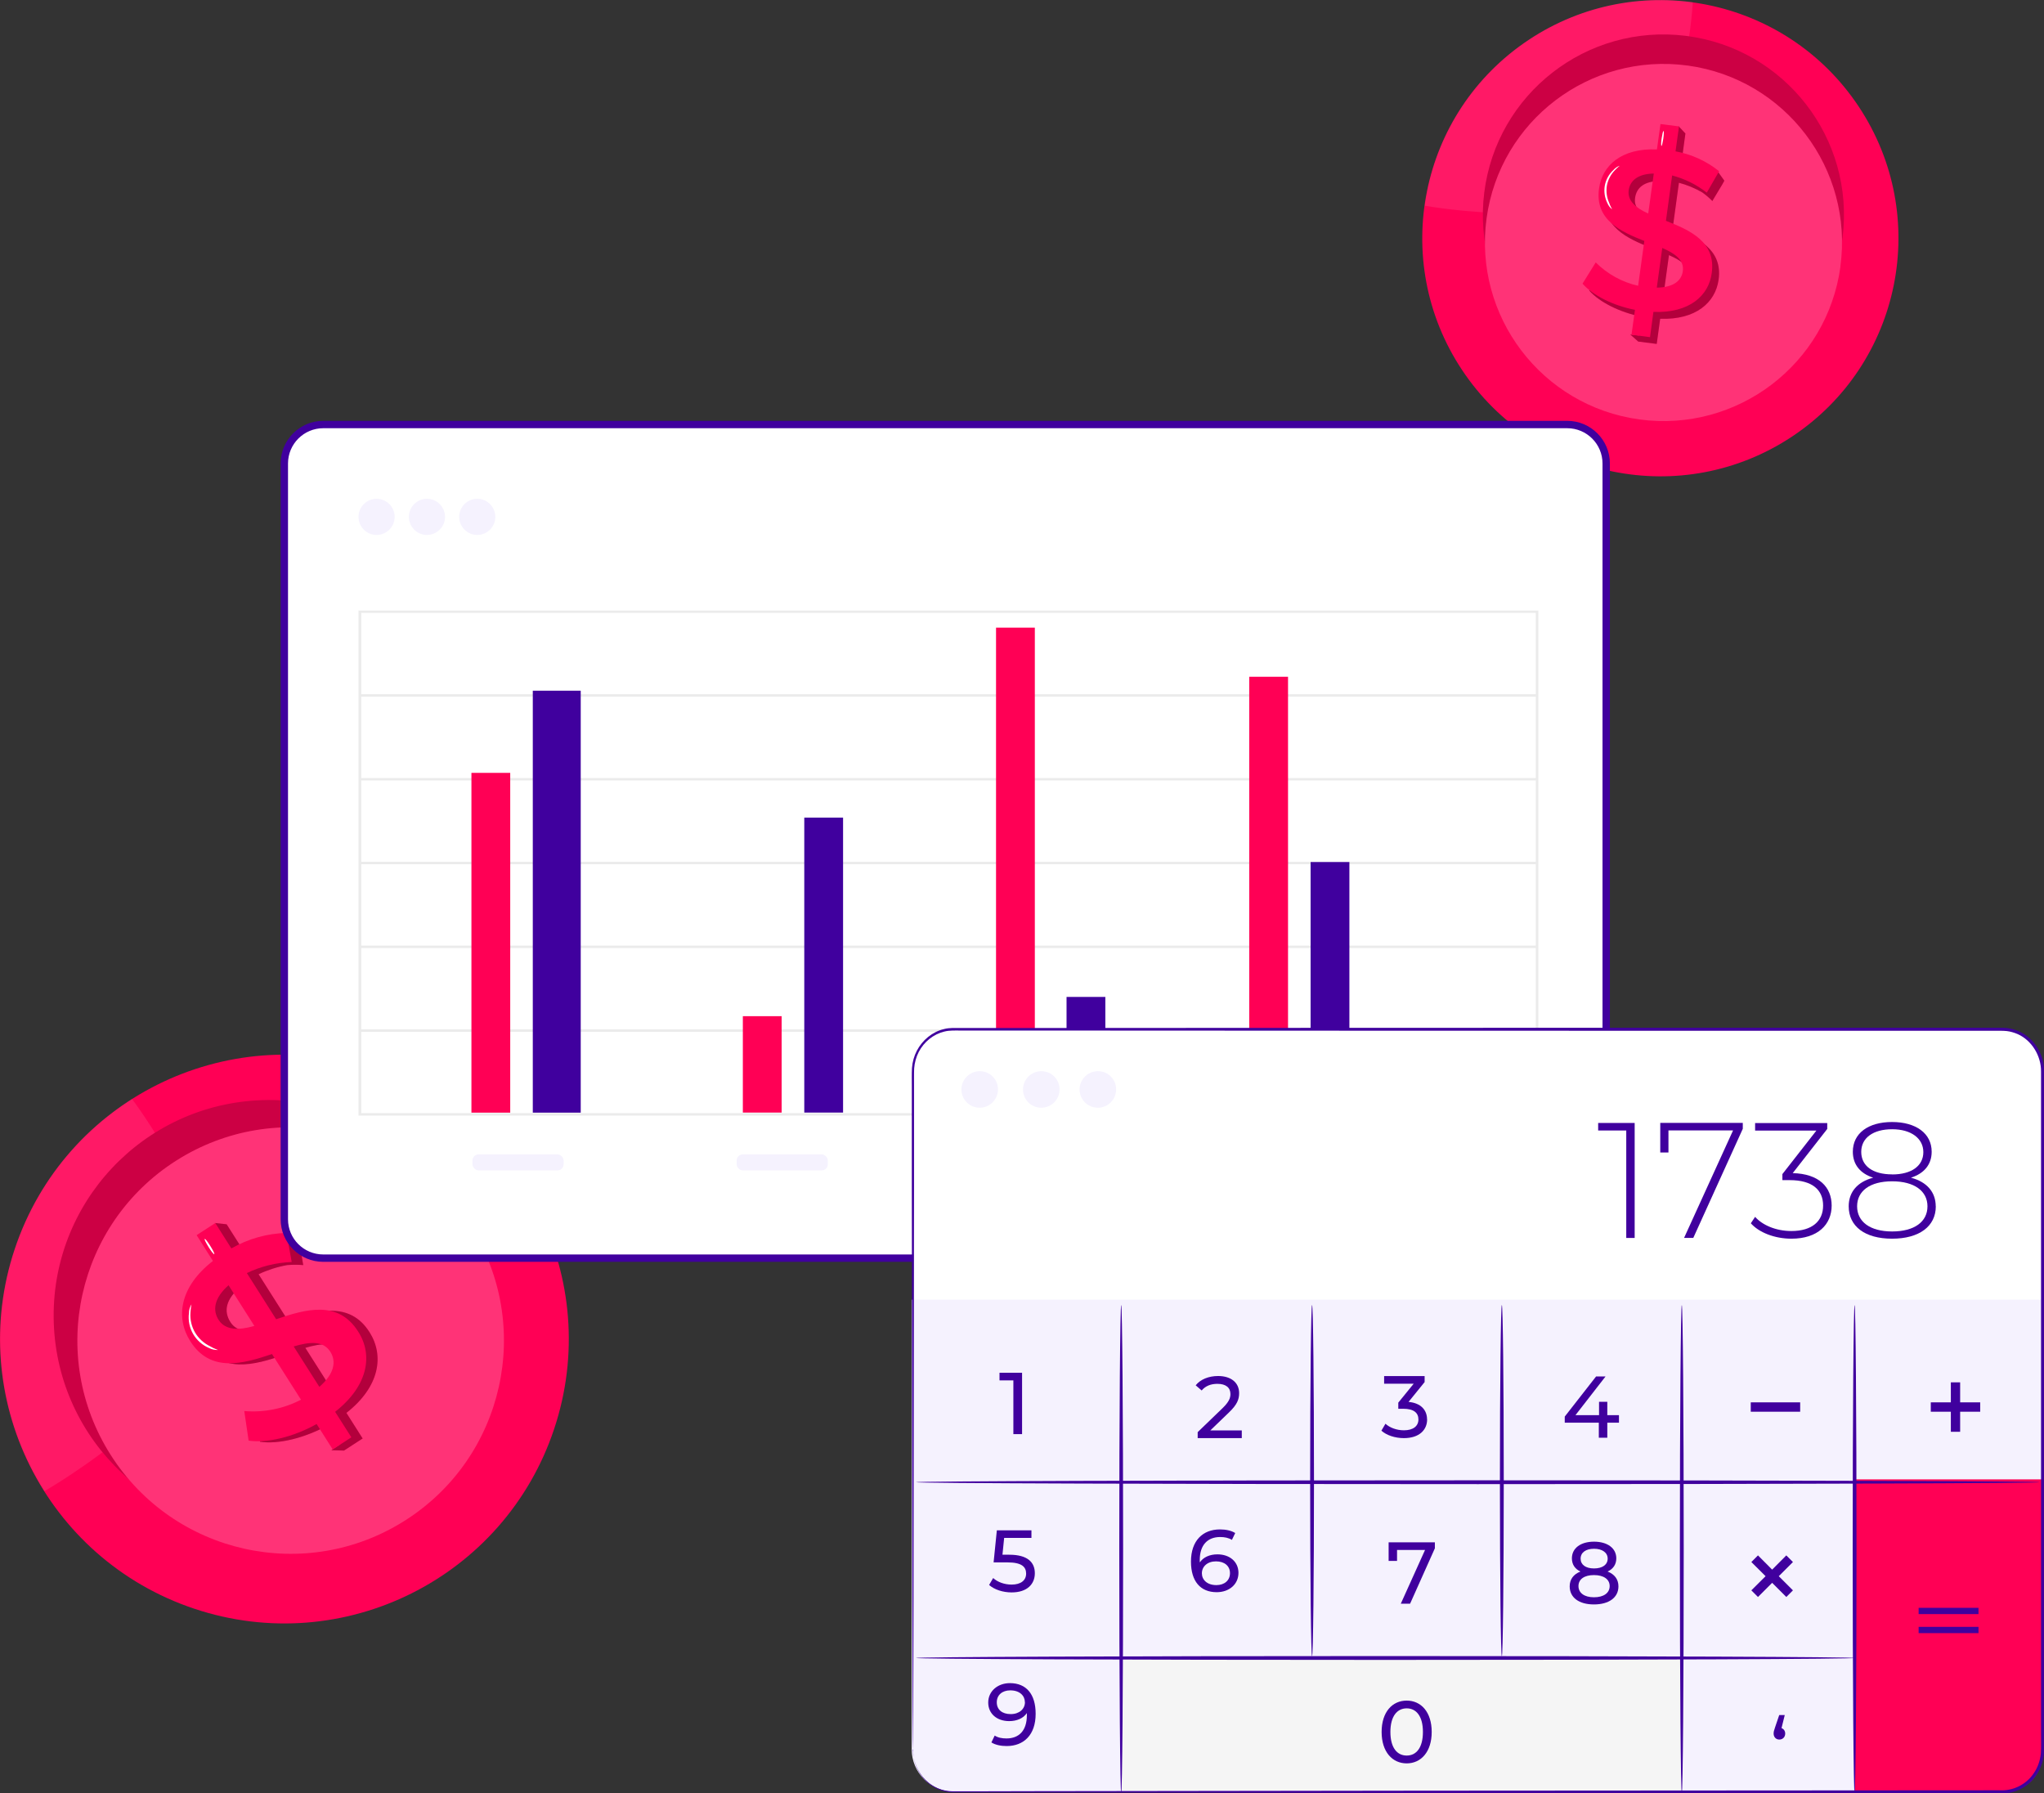 <svg xmlns="http://www.w3.org/2000/svg" id="Calque_2" viewBox="0 0 277.14 243.15"><rect x="0" y="0" width="277.14" height="243.15" fill="#333333" stroke="none"/><defs><style>      .cls-1 {        fill: #f05;      }      .cls-2 {        fill: #ebebeb;      }      .cls-3 {        fill: #fff;      }      .cls-4 {        opacity: .2;      }      .cls-5 {        opacity: .3;      }      .cls-6 {        opacity: .1;      }      .cls-7 {        fill: #f5f5f5;      }      .cls-8 {        fill: #f5f2fe;      }      .cls-9 {        fill: #40009e;      }    </style></defs><g id="Character_1"><g><g><circle class="cls-1" cx="38.56" cy="181.57" r="38.55" transform="translate(-145.87 160.61) rotate(-71.53)"></circle><g class="cls-6"><path class="cls-3" d="M17.91,149C-.06,160.41-5.37,184.21,6.03,202.17c0,0,0,0,0,.01,0,0,23.52-13.48,23.18-26.18-.34-12.7-11.32-27-11.32-27Z"></path></g><circle class="cls-1" cx="36.51" cy="178.38" r="29.23" transform="translate(-5.62 1.24) rotate(-1.81)"></circle><g class="cls-4"><circle cx="36.51" cy="178.38" r="29.23" transform="translate(-5.62 1.24) rotate(-1.81)"></circle></g><path class="cls-1" d="M63.81,166.25c8.57,13.47,4.59,31.34-8.89,39.91-13.47,8.57-31.34,4.59-39.91-8.89-8.57-13.47-4.59-31.34,8.89-39.91,0,0,.01,0,.02-.01,13.47-8.55,31.32-4.57,39.89,8.9Z"></path><g class="cls-4"><path class="cls-3" d="M63.81,166.25c8.57,13.47,4.59,31.34-8.89,39.91-13.47,8.57-31.34,4.59-39.91-8.89-8.57-13.47-4.59-31.34,8.89-39.91,0,0,.01,0,.02-.01,13.47-8.55,31.32-4.57,39.89,8.9Z"></path></g><path class="cls-1" d="M39.02,179.01l-3.96-6.24h0c1.23-.58,2.54-1,3.88-1.24.72-.06,1.45-.06,2.18,0l-.05-.25-.46-2.86-.13-.65-1.85-.46-.39.57c-1.86.16-3.67.69-5.32,1.56l-2.19-3.44-1.61-.18.54.86-1.46.94,2.21,3.5c-4.53,3.53-5.07,7.78-3.08,10.89,2.73,4.3,7.12,3.08,11.09,1.73l3.93,6.19c-2.36,1.24-5.03,1.77-7.69,1.54l.59,4.01c2.5.38,6.07-.5,9.21-2.23l1.65,2.59-1.19.79,1.72.05,2.53-1.64-2.2-3.47c4.55-3.57,5.13-7.79,3.14-10.93-2.68-4.26-7.11-2.97-11.08-1.63ZM36.08,179.97c-2.13.61-3.89.78-4.84-.71-.95-1.49-.62-3.08,1.35-4.78l3.49,5.49ZM44.88,188.23l-3.48-5.48c2.19-.65,4.01-.8,4.97.7.84,1.34.56,3-1.49,4.77h0Z"></path><g class="cls-5"><path d="M39.02,179.01l-3.96-6.24h0c1.23-.58,2.54-1,3.88-1.24.72-.06,1.45-.06,2.18,0l-.05-.25-.46-2.86-.13-.65-1.85-.46-.39.57c-1.86.16-3.67.69-5.32,1.56l-2.19-3.44-1.61-.18.54.86-1.46.94,2.21,3.5c-4.53,3.53-5.07,7.78-3.08,10.89,2.73,4.3,7.12,3.08,11.09,1.73l3.93,6.19c-2.36,1.24-5.03,1.77-7.69,1.54l.59,4.01c2.5.38,6.07-.5,9.21-2.23l1.65,2.59-1.19.79,1.72.05,2.53-1.64-2.2-3.47c4.55-3.57,5.13-7.79,3.14-10.93-2.68-4.26-7.11-2.97-11.08-1.63ZM36.08,179.97c-2.13.61-3.89.78-4.84-.71-.95-1.49-.62-3.08,1.35-4.78l3.49,5.49ZM44.88,188.23l-3.48-5.48c2.19-.65,4.01-.8,4.97.7.84,1.34.56,3-1.49,4.77h0Z"></path></g><path class="cls-1" d="M45.43,191.41l2.21,3.47-2.53,1.64-2.18-3.44c-3.15,1.76-6.72,2.61-9.22,2.25l-.59-4.01c2.66.22,5.33-.31,7.69-1.54l-3.93-6.19c-3.97,1.34-8.36,2.56-11.08-1.74-2.01-3.16-1.48-7.36,3.07-10.88l-2.21-3.5,2.53-1.64,2.18,3.44c2.27-1.31,4.84-2.03,7.47-2.1l.71,3.94c-2.11.08-4.18.59-6.08,1.5l3.97,6.26c3.97-1.35,8.4-2.64,11.12,1.67,2.01,3.11,1.43,7.31-3.13,10.89ZM34.49,179.78l-3.5-5.52c-1.98,1.74-2.21,3.44-1.3,4.77.91,1.33,2.66,1.37,4.79.75h0ZM44.79,183.28c-.97-1.52-2.78-1.37-4.97-.72l3.48,5.48c2.03-1.77,2.33-3.43,1.49-4.76h0Z"></path><path class="cls-3" d="M29.54,183.04c-.41.01-.81-.08-1.18-.26-.91-.38-1.67-1.05-2.17-1.9-.5-.86-.7-1.86-.57-2.84,0-.42.12-.83.34-1.19,0,0-.1.45-.14,1.16-.06.93.16,1.86.63,2.67.48.8,1.18,1.44,2.02,1.85.64.39,1.09.47,1.08.51Z"></path><path class="cls-3" d="M29.05,170.05c-.08.02-.41-.38-.77-.97-.36-.59-.59-1.01-.52-1.09.06-.08.4.38.77.97.37.59.59,1.05.52,1.09Z"></path></g><g><circle class="cls-1" cx="225.12" cy="32.29" r="32.28" transform="translate(19.73 129.95) rotate(-33.59)"></circle><g class="cls-6"><path class="cls-3" d="M229.52.3c-17.65-2.42-33.92,9.93-36.34,27.58,0,0,0,0,0,.01,0,0,22.33,4.1,28.98-4.21,6.65-8.31,7.36-23.38,7.36-23.38Z"></path></g><circle class="cls-1" cx="225.53" cy="29.15" r="24.48" transform="translate(168.62 249.32) rotate(-82.87)"></circle><g class="cls-4"><circle cx="225.53" cy="29.15" r="24.48" transform="translate(168.62 249.32) rotate(-82.87)"></circle></g><path class="cls-1" d="M249.54,36.15c-1.81,13.25-14.01,22.52-27.26,20.72-13.25-1.81-22.52-14.01-20.72-27.26,1.81-13.25,14.01-22.52,27.26-20.72,0,0,.01,0,.02,0,13.24,1.82,22.5,14.02,20.69,27.26Z"></path><g class="cls-4"><path class="cls-3" d="M249.54,36.15c-1.81,13.25-14.01,22.52-27.26,20.72-13.25-1.81-22.52-14.01-20.72-27.26,1.81-13.25,14.01-22.52,27.26-20.72,0,0,.01,0,.02,0,13.24,1.82,22.5,14.02,20.69,27.26Z"></path></g><path class="cls-1" d="M226.8,30.91l.84-6.13h0c1.1.29,2.16.73,3.15,1.3.5.35.96.75,1.39,1.18l.1-.19,1.25-2.08.27-.49-.93-1.3-.56.16c-1.28-.9-2.72-1.54-4.25-1.88l.46-3.38-.93-.99-.12.84-1.44-.19-.48,3.44c-4.81-.2-7.45,2.24-7.85,5.3-.58,4.23,2.89,5.82,6.16,7.1l-.84,6.08c-2.18-.49-4.18-1.59-5.75-3.17l-1.79,2.88c1.39,1.59,4.15,2.96,7.1,3.55l-.35,2.55-1.19-.14,1.08.96,2.51.32.47-3.41c4.84.17,7.49-2.21,7.92-5.29.59-4.18-2.94-5.74-6.2-7.03ZM224.4,29.93c-1.69-.76-2.91-1.6-2.71-3.07.2-1.47,1.27-2.3,3.45-2.33l-.73,5.4ZM225.55,39.97l.74-5.38c1.75.77,3,1.65,2.79,3.14-.19,1.31-1.27,2.22-3.53,2.25h0Z"></path><g class="cls-5"><path d="M226.8,30.91l.84-6.13h0c1.1.29,2.16.73,3.15,1.3.5.35.96.75,1.39,1.18l.1-.19,1.25-2.08.27-.49-.93-1.3-.56.16c-1.28-.9-2.72-1.54-4.25-1.88l.46-3.38-.93-.99-.12.84-1.44-.19-.48,3.44c-4.81-.2-7.45,2.24-7.85,5.3-.58,4.23,2.89,5.82,6.16,7.1l-.84,6.08c-2.18-.49-4.18-1.59-5.75-3.17l-1.79,2.88c1.39,1.59,4.15,2.96,7.1,3.55l-.35,2.55-1.19-.14,1.08.96,2.51.32.47-3.41c4.84.17,7.49-2.21,7.92-5.29.59-4.18-2.94-5.74-6.2-7.03ZM224.4,29.93c-1.69-.76-2.91-1.6-2.71-3.07.2-1.47,1.27-2.3,3.45-2.33l-.73,5.4ZM225.55,39.97l.74-5.38c1.75.77,3,1.65,2.79,3.14-.19,1.31-1.27,2.22-3.53,2.25h0Z"></path></g><path class="cls-1" d="M224.18,42.3l-.46,3.41-2.51-.32.47-3.38c-2.97-.58-5.71-1.96-7.11-3.55l1.79-2.88c1.58,1.58,3.58,2.68,5.75,3.17l.84-6.08c-3.26-1.29-6.73-2.88-6.14-7.11.42-3.11,3.03-5.5,7.85-5.3l.48-3.44,2.51.32-.47,3.38c2.16.39,4.2,1.32,5.91,2.7l-1.67,2.9c-1.39-1.09-2.99-1.88-4.7-2.33l-.84,6.15c3.27,1.28,6.8,2.85,6.21,7.08-.4,3.08-3.04,5.45-7.89,5.27ZM223.48,28.95l.75-5.42c-2.21.04-3.27,1.01-3.41,2.35-.14,1.34.96,2.32,2.66,3.07h0ZM228.17,36.76c.2-1.5-1.04-2.38-2.79-3.14l-.74,5.38c2.26-.03,3.35-.93,3.53-2.24h0Z"></path><path class="cls-3" d="M218.56,28.36c-.27-.21-.48-.49-.61-.8-.37-.74-.5-1.57-.36-2.39.15-.82.56-1.56,1.17-2.12.23-.27.53-.47.86-.58,0,0-.31.23-.71.66-.54.57-.9,1.28-1.04,2.05-.12.77-.02,1.56.29,2.27.2.6.44.89.41.92Z"></path><path class="cls-3" d="M225.27,19.79c-.06-.03-.06-.47.03-1.04.09-.57.17-.96.25-.98.08-.02.05.46-.03,1.04-.09.58-.19.99-.25.98Z"></path></g><g><g><rect class="cls-3" x="38.56" y="57.56" width="179.22" height="113.03" rx="5.28" ry="5.28"></rect><path class="cls-9" d="M212.5,171.09H43.83c-3.18,0-5.78-2.59-5.78-5.77V62.84c0-3.18,2.59-5.78,5.78-5.78h168.67c3.18,0,5.78,2.59,5.78,5.78v102.48c0,3.18-2.59,5.77-5.78,5.77ZM43.83,58.06c-2.63,0-4.78,2.14-4.78,4.78v102.48c0,2.63,2.14,4.77,4.78,4.77h168.67c2.63,0,4.78-2.14,4.78-4.77V62.84c0-2.63-2.14-4.78-4.78-4.78H43.83Z"></path></g><g><g><g><path class="cls-2" d="M208.59,151.26H48.61v-68.48h159.97v68.48ZM48.98,150.93h159.25v-67.83H48.98v67.83Z"></path><rect class="cls-2" x="48.8" y="139.57" width="159.61" height=".33"></rect><rect class="cls-2" x="48.8" y="128.21" width="159.61" height=".33"></rect><rect class="cls-2" x="48.8" y="116.85" width="159.61" height=".33"></rect><rect class="cls-2" x="48.8" y="105.49" width="159.61" height=".33"></rect><rect class="cls-2" x="48.8" y="94.13" width="159.61" height=".33"></rect></g><g><rect class="cls-1" x="63.92" y="104.79" width="5.26" height="46.07"></rect><rect class="cls-9" x="72.24" y="93.65" width="6.5" height="57.21"></rect></g><g><rect class="cls-1" x="100.72" y="137.78" width="5.26" height="13.07"></rect><rect class="cls-9" x="109.05" y="110.86" width="5.26" height="39.99"></rect></g><g><rect class="cls-1" x="135.05" y="85.1" width="5.26" height="65.75"></rect><rect class="cls-9" x="144.61" y="135.17" width="5.26" height="15.68"></rect></g><g><rect class="cls-1" x="169.38" y="91.76" width="5.26" height="59.09"></rect><rect class="cls-9" x="177.7" y="116.88" width="5.26" height="33.97"></rect><rect class="cls-1" x="195.11" y="146.26" width="5.26" height="4.59"></rect></g></g><rect class="cls-8" x="64.06" y="156.52" width="12.36" height="2.17" rx=".83" ry=".83"></rect><rect class="cls-8" x="99.88" y="156.52" width="12.36" height="2.17" rx=".83" ry=".83"></rect><rect class="cls-8" x="131.5" y="156.52" width="12.36" height="2.17" rx=".83" ry=".83"></rect><rect class="cls-8" x="164.06" y="156.52" width="12.36" height="2.17" rx=".83" ry=".83"></rect><rect class="cls-8" x="191.66" y="156.52" width="12.36" height="2.17" rx=".83" ry=".83"></rect></g><g><path class="cls-8" d="M53.51,70.08c0,1.35-1.1,2.45-2.45,2.45s-2.45-1.1-2.45-2.45,1.1-2.45,2.45-2.45,2.45,1.1,2.45,2.45Z"></path><path class="cls-8" d="M60.34,70.08c0,1.35-1.1,2.45-2.45,2.45s-2.45-1.1-2.45-2.45,1.1-2.45,2.45-2.45,2.45,1.1,2.45,2.45Z"></path><path class="cls-8" d="M67.16,70.08c0,1.35-1.1,2.45-2.45,2.45s-2.45-1.1-2.45-2.45,1.1-2.45,2.45-2.45,2.45,1.1,2.45,2.45Z"></path></g></g><g><rect class="cls-3" x="148.82" y="114.57" width="103.13" height="153.08" rx="5.62" ry="5.62" transform="translate(391.5 -9.28) rotate(90)"></rect><path class="cls-8" d="M123.6,176.22h153.54v60.26c0,3.57-2.9,6.47-6.47,6.47h-141.27c-3.2,0-5.79-2.6-5.79-5.79v-60.94h0Z"></path><path class="cls-1" d="M251.46,200.58h25.46v37.29c0,2.8-2.28,5.08-5.08,5.08h-20.38v-42.37h0Z"></path><rect class="cls-7" x="152.02" y="224.59" width="76.01" height="18.36"></rect><path class="cls-9" d="M194.55,209.12v.81l-3.36,7.51h-1.26l3.29-7.29h-3.8v1.49h-1.14v-2.52h6.28Z"></path><path class="cls-9" d="M219.44,215.09c0,1.51-1.28,2.45-3.32,2.45s-3.29-.94-3.29-2.45c0-.95.52-1.65,1.46-2.01-.76-.36-1.16-.97-1.16-1.79,0-1.39,1.2-2.26,3-2.26s3.02.87,3.02,2.26c0,.82-.42,1.44-1.18,1.79.95.37,1.47,1.06,1.47,2.01ZM218.25,215.05c0-.92-.81-1.49-2.13-1.49s-2.1.57-2.1,1.49.78,1.52,2.1,1.52,2.13-.58,2.13-1.52ZM214.31,211.33c0,.82.68,1.33,1.82,1.33s1.85-.51,1.85-1.33-.74-1.34-1.85-1.34-1.82.51-1.82,1.34Z"></path><path class="cls-9" d="M140.42,232.38c0,2.84-1.6,4.36-3.93,4.36-.78,0-1.53-.15-2.07-.49l.45-.93c.44.29,1,.39,1.6.39,1.69,0,2.76-1.06,2.76-3.14v-.3c-.49.72-1.37,1.09-2.4,1.09-1.65,0-2.84-.99-2.84-2.52s1.28-2.63,2.94-2.63c2.23,0,3.49,1.5,3.49,4.15ZM138.96,230.79c0-.86-.69-1.6-1.98-1.6-1.08,0-1.83.63-1.83,1.62s.72,1.6,1.89,1.6,1.93-.7,1.93-1.62Z"></path><path class="cls-9" d="M219.51,192.9h-1.58v2.04h-1.15v-2.04h-4.62v-.83l4.25-5.44h1.28l-4.08,5.25h3.2v-1.81h1.12v1.81h1.58v1.02Z"></path><path class="cls-9" d="M140.31,213.32c0,1.44-1.02,2.59-3.15,2.59-1.18,0-2.34-.38-3.05-1.01l.55-.94c.56.52,1.49.89,2.5.89,1.26,0,1.97-.58,1.97-1.49s-.59-1.52-2.52-1.52h-1.89l.44-4.35h4.69v1.03h-3.7l-.23,2.28h.93c2.48,0,3.46,1.03,3.46,2.51Z"></path><path class="cls-9" d="M167.92,213.25c0,1.6-1.3,2.63-2.95,2.63-2.23,0-3.49-1.5-3.49-4.15,0-2.84,1.6-4.36,3.93-4.36.78,0,1.53.15,2.07.49l-.45.93c-.43-.28-1-.39-1.59-.39-1.69,0-2.77,1.06-2.77,3.14,0,.09,0,.19.01.3.48-.71,1.35-1.09,2.39-1.09,1.65,0,2.85.99,2.85,2.52ZM166.77,213.3c0-.97-.74-1.6-1.9-1.6s-1.91.7-1.91,1.62c0,.86.69,1.6,1.97,1.6,1.08,0,1.84-.63,1.84-1.62Z"></path><path class="cls-9" d="M138.58,186.13v8.32h-1.18v-7.29h-1.88v-1.03h3.05Z"></path><path class="cls-9" d="M168.37,193.96v1.03h-5.98v-.81l3.39-3.27c.88-.86,1.05-1.38,1.05-1.9,0-.86-.61-1.38-1.77-1.38-.89,0-1.62.29-2.13.9l-.81-.7c.64-.8,1.75-1.26,3.04-1.26,1.74,0,2.85.89,2.85,2.32,0,.81-.24,1.53-1.37,2.61l-2.54,2.45h4.27Z"></path><path class="cls-9" d="M193.5,192.45c0,1.4-1.03,2.54-3.15,2.54-1.19,0-2.35-.38-3.05-1.01l.55-.94c.56.52,1.49.89,2.51.89,1.25,0,1.96-.57,1.96-1.47s-.63-1.45-2.06-1.45h-.67v-.83l2.09-2.57h-4.01v-1.03h5.49v.81l-2.18,2.69c1.66.15,2.51,1.09,2.51,2.38Z"></path><path class="cls-9" d="M187.33,234.83c0-2.71,1.45-4.25,3.4-4.25s3.39,1.55,3.39,4.25-1.45,4.26-3.39,4.26-3.4-1.55-3.4-4.26ZM192.93,234.83c0-2.13-.9-3.2-2.2-3.2s-2.21,1.07-2.21,3.2.9,3.2,2.21,3.2,2.2-1.07,2.2-3.2Z"></path><path class="cls-9" d="M240.48,235.05c0-.24.05-.42.2-.86l.56-1.65h.75l-.44,1.77c.3.11.5.38.5.74,0,.48-.34.81-.8.81s-.77-.35-.77-.81Z"></path><g><rect class="cls-9" x="260.14" y="218" width="8.12" height=".85"></rect><rect class="cls-9" x="260.14" y="220.58" width="8.12" height=".85"></rect></g><g><g><rect class="cls-9" x="262.1" y="190.46" width="6.08" height=".64"></rect><path class="cls-9" d="M268.49,191.41h-6.7v-1.27h6.7v1.27ZM262.42,190.79h5.45s-5.45,0-5.45,0Z"></path></g><g><rect class="cls-9" x="262.1" y="190.46" width="6.08" height=".64" transform="translate(74.36 455.92) rotate(-90)"></rect><path class="cls-9" d="M265.77,194.13h-1.26v-6.7h1.26v6.7ZM265.13,193.51h.01v-5.45s-.01,5.45-.01,5.45Z"></path></g></g><polygon class="cls-9" points="243.1 211.79 242.2 210.89 240.28 212.82 238.36 210.89 237.46 211.79 239.39 213.71 237.46 215.63 238.36 216.53 240.28 214.61 242.2 216.53 243.1 215.63 241.18 213.71 243.1 211.79"></polygon><g><rect class="cls-9" x="237.69" y="190.46" width="6.08" height=".64"></rect><path class="cls-9" d="M244.08,191.41h-6.7v-1.27h6.7v1.27ZM238,190.79h5.45s-5.45,0-5.45,0Z"></path></g><g><path class="cls-9" d="M221.64,152.25v15.6h-1.14v-14.57h-3.81v-1.02h4.95Z"></path><path class="cls-9" d="M236.3,152.25v.8l-6.71,14.79h-1.25l6.64-14.57h-8.76v2.99h-1.11v-4.01h11.18Z"></path><path class="cls-9" d="M248.35,163.45c0,2.58-1.87,4.5-5.46,4.5-2.29,0-4.41-.85-5.5-2.09l.58-.87c.96,1.09,2.78,1.92,4.92,1.92,2.81,0,4.3-1.34,4.3-3.45s-1.43-3.45-4.54-3.45h-.98v-.82l4.61-5.9h-8.31v-1.02h9.78v.8l-4.68,5.99c3.54.09,5.28,1.87,5.28,4.41Z"></path><path class="cls-9" d="M262.47,163.56c0,2.72-2.25,4.39-5.93,4.39s-5.88-1.67-5.88-4.39c0-1.96,1.2-3.32,3.32-3.88-1.78-.58-2.76-1.8-2.76-3.52,0-2.5,2.09-4.03,5.32-4.03s5.37,1.54,5.37,4.03c0,1.72-1,2.94-2.81,3.52,2.14.56,3.36,1.94,3.36,3.88ZM261.34,163.56c0-2.07-1.78-3.39-4.79-3.39s-4.75,1.31-4.75,3.39,1.74,3.41,4.75,3.41,4.79-1.31,4.79-3.41ZM256.55,159.24c2.65,0,4.23-1.18,4.23-3.03s-1.65-3.1-4.23-3.1-4.19,1.18-4.19,3.07,1.54,3.05,4.19,3.05Z"></path></g><g><path class="cls-8" d="M135.24,147.1c.44,1.84-1.18,3.46-3.02,3.02-.87-.21-1.58-.92-1.79-1.79-.44-1.84,1.18-3.46,3.02-3.02.87.21,1.58.92,1.79,1.79Z"></path><path class="cls-8" d="M143.59,147.1c.44,1.84-1.18,3.47-3.02,3.02-.87-.21-1.58-.92-1.79-1.79-.44-1.84,1.18-3.46,3.02-3.02.87.21,1.58.92,1.79,1.79Z"></path><path class="cls-8" d="M151.26,147.1c.44,1.84-1.18,3.47-3.02,3.02-.87-.21-1.58-.92-1.79-1.79-.44-1.84,1.18-3.46,3.02-3.02.87.21,1.58.92,1.79,1.79Z"></path></g><path class="cls-9" d="M123.76,237.19s.01.11.03.34c0,.22.05.56.15.99.2.84.69,2.16,2,3.21.65.52,1.49.95,2.49,1.09.49.08,1.02.06,1.58.06.55,0,1.13,0,1.73,0,2.4,0,5.17-.01,8.28-.02,12.47-.02,30.5-.04,52.78-.07,22.29-.01,48.82-.03,78.28-.05,1.8.11,3.62-.73,4.67-2.31.54-.76.85-1.69.96-2.64.07-.94.02-1.97.03-2.96,0-3.99,0-8.02,0-12.1,0-8.15,0-16.48,0-24.95,0-16.95,0-34.5,0-52.47.03-2.18-1.29-4.27-3.17-5.1-.47-.2-.96-.35-1.47-.41-.5-.05-1.03-.04-1.56-.04-1.05,0-2.1,0-3.15,0-4.2,0-8.37,0-12.51,0-8.28,0-16.44,0-24.46,0-16.03,0-31.5,0-46.24-.01-14.73,0-28.73-.01-41.84-.02-3.28,0-6.5,0-9.66,0-.79,0-1.58,0-2.36,0-.79,0-1.56-.05-2.29.14-1.47.35-2.75,1.39-3.46,2.76-.35.68-.56,1.45-.62,2.22-.04.77-.01,1.58-.02,2.36,0,1.57,0,3.13,0,4.67,0,3.08,0,6.1,0,9.04-.03,23.56-.05,42.62-.07,55.8-.02,6.58-.03,11.7-.04,15.17,0,1.73-.02,3.05-.02,3.95,0,.89-.02,1.34-.02,1.34,0,0-.01-.46-.02-1.34,0-.9-.01-2.22-.02-3.95,0-3.48-.02-8.59-.04-15.17-.02-13.18-.04-32.25-.07-55.8,0-2.95,0-5.96,0-9.04,0-1.54,0-3.1,0-4.67,0-.79-.02-1.57.02-2.39.06-.82.28-1.62.66-2.35.75-1.45,2.11-2.57,3.67-2.94.79-.21,1.59-.14,2.36-.15.78,0,1.57,0,2.36,0,3.16,0,6.38,0,9.66,0,13.1,0,27.1-.01,41.84-.02,14.73,0,30.2,0,46.24-.01,8.02,0,16.18,0,24.46,0,4.14,0,8.31,0,12.51,0,1.05,0,2.1,0,3.15,0,.53,0,1.05-.01,1.6.04.54.07,1.08.22,1.58.44,2.04.89,3.46,3.15,3.43,5.51,0,17.97,0,35.52,0,52.47,0,8.47,0,16.8,0,24.95,0,4.08,0,8.11,0,12.1-.02,1.01.03,1.97-.04,3-.12,1.02-.46,2.01-1.04,2.83-1.11,1.69-3.11,2.6-4.98,2.47-29.46-.02-56-.03-78.28-.05-22.28-.03-40.31-.05-52.78-.07-3.11,0-5.88-.01-8.28-.02-.6,0-1.18,0-1.73,0-.55,0-1.09.02-1.59-.07-1.02-.15-1.87-.6-2.52-1.13-1.32-1.08-1.8-2.42-1.99-3.27-.09-.44-.12-.77-.13-1,0-.23,0-.34,0-.34Z"></path><path class="cls-9" d="M152.02,243.15c-.14,0-.26-14.82-.26-33.11s.12-33.11.26-33.11.26,14.82.26,33.11-.12,33.11-.26,33.11Z"></path><path class="cls-9" d="M177.9,224.59c-.14,0-.26-10.67-.26-23.83s.12-23.83.26-23.83.26,10.67.26,23.83-.12,23.83-.26,23.83Z"></path><path class="cls-9" d="M203.63,224.59c-.14,0-.26-10.67-.26-23.83s.12-23.83.26-23.83.26,10.67.26,23.83-.12,23.83-.26,23.83Z"></path><path class="cls-9" d="M228.03,243.12c-.14,0-.26-14.82-.26-33.09s.12-33.09.26-33.09.26,14.81.26,33.09-.12,33.09-.26,33.09Z"></path><path class="cls-9" d="M251.46,243.12c-.14,0-.26-14.82-.26-33.09s.12-33.09.26-33.09.26,14.81.26,33.09-.12,33.09-.26,33.09Z"></path><path class="cls-9" d="M124.16,200.97c0-.14,34.12-.26,76.21-.26s76.21.12,76.21.26-34.12.26-76.21.26-76.21-.12-76.21-.26Z"></path><path class="cls-9" d="M124.16,224.8c0-.14,28.5-.26,63.65-.26s63.66.12,63.66.26-28.5.26-63.66.26-63.65-.12-63.65-.26Z"></path></g></g></g></svg>
